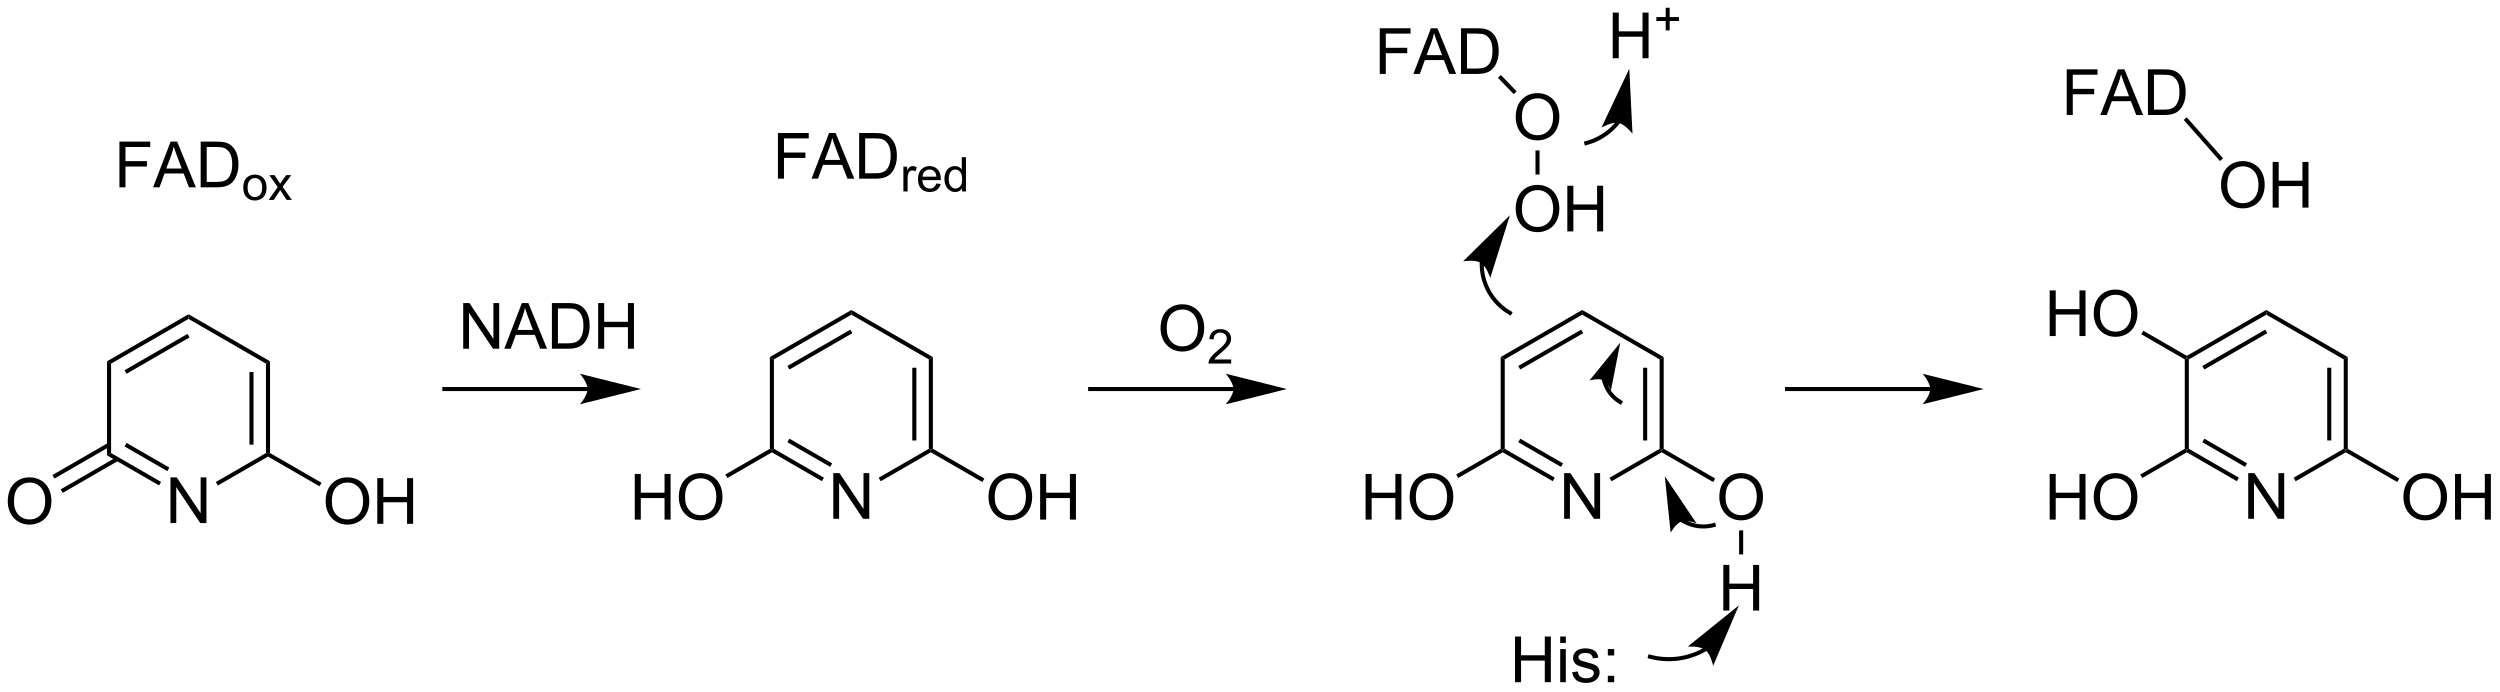 <?xml version="1.0" encoding="UTF-8"?>
<!DOCTYPE svg PUBLIC '-//W3C//DTD SVG 1.0//EN'
          'http://www.w3.org/TR/2001/REC-SVG-20010904/DTD/svg10.dtd'>
<svg stroke-dasharray="none" shape-rendering="auto" xmlns="http://www.w3.org/2000/svg" font-family="'Dialog'" text-rendering="auto" width="860" fill-opacity="1" color-interpolation="auto" color-rendering="auto" preserveAspectRatio="xMidYMid meet" font-size="12px" viewBox="0 0 860 238" fill="black" xmlns:xlink="http://www.w3.org/1999/xlink" stroke="black" image-rendering="auto" stroke-miterlimit="10" stroke-linecap="square" stroke-linejoin="miter" font-style="normal" stroke-width="1" height="238" stroke-dashoffset="0" font-weight="normal" stroke-opacity="1"
><!--Generated by the Batik Graphics2D SVG Generator--><defs id="genericDefs"
  /><g
  ><defs id="defs1"
    ><clipPath clipPathUnits="userSpaceOnUse" id="clipPath1"
      ><path d="M1.032 3.684 L323.344 3.684 L323.344 92.778 L1.032 92.778 L1.032 3.684 Z"
      /></clipPath
      ><clipPath clipPathUnits="userSpaceOnUse" id="clipPath2"
      ><path d="M14.705 13.299 L14.705 99.915 L328.056 99.915 L328.056 13.299 Z"
      /></clipPath
    ></defs
    ><g transform="scale(2.667,2.667) translate(-1.032,-3.684) matrix(1.029,0,0,1.029,-14.094,-9.995)"
    ><path d="M29.67 36.773 L29.67 31.047 L33.534 31.047 L33.534 31.721 L30.428 31.721 L30.428 33.495 L33.115 33.495 L33.115 34.172 L30.428 34.172 L30.428 36.773 L29.67 36.773 ZM33.887 36.773 L36.088 31.047 L36.906 31.047 L39.249 36.773 L38.385 36.773 L37.718 35.039 L35.322 35.039 L34.695 36.773 L33.887 36.773 ZM35.541 34.422 L37.484 34.422 L36.885 32.836 Q36.611 32.112 36.478 31.648 Q36.369 32.198 36.171 32.742 L35.541 34.422 ZM39.853 36.773 L39.853 31.047 L41.827 31.047 Q42.494 31.047 42.846 31.128 Q43.338 31.242 43.687 31.539 Q44.14 31.922 44.364 32.518 Q44.588 33.112 44.588 33.878 Q44.588 34.531 44.434 35.036 Q44.283 35.539 44.044 35.87 Q43.807 36.198 43.523 36.388 Q43.242 36.578 42.84 36.677 Q42.439 36.773 41.921 36.773 L39.853 36.773 ZM40.611 36.096 L41.835 36.096 Q42.4 36.096 42.723 35.992 Q43.046 35.886 43.236 35.695 Q43.507 35.425 43.656 34.971 Q43.807 34.516 43.807 33.867 Q43.807 32.969 43.512 32.487 Q43.218 32.003 42.796 31.839 Q42.492 31.721 41.814 31.721 L40.611 31.721 L40.611 36.096 Z" stroke="none" clip-path="url(#clipPath2)"
    /></g
    ><g transform="matrix(2.743,0,0,2.743,-40.335,-36.477)"
    ><path d="M45.213 36.817 Q45.213 35.954 45.693 35.538 Q46.096 35.192 46.672 35.192 Q47.314 35.192 47.721 35.612 Q48.129 36.032 48.129 36.774 Q48.129 37.373 47.947 37.719 Q47.767 38.063 47.424 38.254 Q47.08 38.444 46.672 38.444 Q46.02 38.444 45.615 38.026 Q45.213 37.606 45.213 36.817 ZM45.756 36.817 Q45.756 37.414 46.016 37.713 Q46.277 38.01 46.672 38.01 Q47.064 38.01 47.324 37.711 Q47.586 37.413 47.586 36.799 Q47.586 36.223 47.324 35.926 Q47.062 35.627 46.672 35.627 Q46.277 35.627 46.016 35.924 Q45.756 36.219 45.756 36.817 ZM48.395 38.373 L49.532 36.756 L48.479 35.262 L49.14 35.262 L49.616 35.991 Q49.751 36.2 49.833 36.34 Q49.962 36.147 50.071 35.996 L50.595 35.262 L51.225 35.262 L50.149 36.727 L51.307 38.373 L50.659 38.373 L50.02 37.407 L49.85 37.145 L49.034 38.373 L48.395 38.373 Z" stroke="none" clip-path="url(#clipPath2)"
    /></g
    ><g transform="matrix(2.743,0,0,2.743,-40.335,-36.477)"
    ><path d="M88.39 61.83 L70.428 61.83 L70.173 61.83 L70.173 62.34 L70.428 62.34 L88.39 62.34 L88.645 62.34 L88.645 61.83 L88.39 61.83 ZM95.089 62.085 L87.436 60.171 C87.436 60.171 88.39 61.247 88.39 62.085 C88.39 62.922 87.436 63.998 87.436 63.998 Z" stroke="none" clip-path="url(#clipPath2)"
    /></g
    ><g transform="matrix(2.743,0,0,2.743,-40.335,-36.477)"
    ><path d="M72.796 57.031 L72.796 51.304 L73.575 51.304 L76.583 55.799 L76.583 51.304 L77.309 51.304 L77.309 57.031 L76.531 57.031 L73.523 52.531 L73.523 57.031 L72.796 57.031 ZM77.951 57.031 L80.152 51.304 L80.969 51.304 L83.313 57.031 L82.449 57.031 L81.782 55.296 L79.386 55.296 L78.758 57.031 L77.951 57.031 ZM79.605 54.679 L81.548 54.679 L80.949 53.093 Q80.675 52.369 80.542 51.906 Q80.433 52.455 80.235 52.999 L79.605 54.679 ZM83.917 57.031 L83.917 51.304 L85.891 51.304 Q86.558 51.304 86.91 51.385 Q87.402 51.499 87.751 51.796 Q88.204 52.179 88.428 52.776 Q88.652 53.369 88.652 54.135 Q88.652 54.789 88.498 55.294 Q88.347 55.796 88.108 56.127 Q87.871 56.455 87.587 56.645 Q87.305 56.836 86.904 56.934 Q86.503 57.031 85.985 57.031 L83.917 57.031 ZM84.675 56.354 L85.899 56.354 Q86.464 56.354 86.787 56.249 Q87.11 56.143 87.3 55.953 Q87.571 55.682 87.719 55.229 Q87.871 54.773 87.871 54.124 Q87.871 53.226 87.576 52.744 Q87.282 52.26 86.86 52.096 Q86.555 51.979 85.878 51.979 L84.675 51.979 L84.675 56.354 ZM89.718 57.031 L89.718 51.304 L90.476 51.304 L90.476 53.656 L93.453 53.656 L93.453 51.304 L94.21 51.304 L94.21 57.031 L93.453 57.031 L93.453 54.33 L90.476 54.33 L90.476 57.031 L89.718 57.031 Z" stroke="none" clip-path="url(#clipPath2)"
    /></g
    ><g transform="matrix(2.743,0,0,2.743,-40.335,-36.477)"
    ><path d="M36.082 78.892 L36.082 73.165 L36.861 73.165 L39.869 77.66 L39.869 73.165 L40.595 73.165 L40.595 78.892 L39.817 78.892 L36.809 74.392 L36.809 78.892 L36.082 78.892 Z" stroke="none" clip-path="url(#clipPath2)"
    /></g
    ><g transform="matrix(2.743,0,0,2.743,-40.335,-36.477)"
    ><path d="M28.126 70.409 L28.636 70.115 L34.906 73.735 L34.651 74.177 ZM30.325 69.287 L35.687 72.383 L35.942 71.941 L30.58 68.845 Z" stroke="none" clip-path="url(#clipPath2)"
    /></g
    ><g transform="matrix(2.743,0,0,2.743,-40.335,-36.477)"
    ><path d="M42.029 74.186 L41.774 73.744 L48.059 70.115 L48.315 70.262 L48.315 70.557 Z" stroke="none" clip-path="url(#clipPath2)"
    /></g
    ><g transform="matrix(2.743,0,0,2.743,-40.335,-36.477)"
    ><path d="M48.57 70.115 L48.315 70.262 L48.059 70.115 L48.059 58.901 L48.57 58.606 ZM46.498 69.066 L46.498 59.95 L45.988 59.95 L45.988 69.066 Z" stroke="none" clip-path="url(#clipPath2)"
    /></g
    ><g transform="matrix(2.743,0,0,2.743,-40.335,-36.477)"
    ><path d="M48.57 58.606 L48.059 58.901 L38.348 53.294 L38.348 52.705 Z" stroke="none" clip-path="url(#clipPath2)"
    /></g
    ><g transform="matrix(2.743,0,0,2.743,-40.335,-36.477)"
    ><path d="M38.348 52.705 L38.348 53.294 L28.636 58.901 L28.126 58.606 ZM38.22 55.17 L30.325 59.729 L30.58 60.17 L38.475 55.612 Z" stroke="none" clip-path="url(#clipPath2)"
    /></g
    ><g transform="matrix(2.743,0,0,2.743,-40.335,-36.477)"
    ><path d="M28.126 58.606 L28.636 58.901 L28.636 70.115 L28.126 70.409 Z" stroke="none" clip-path="url(#clipPath2)"
    /></g
    ><g transform="matrix(2.743,0,0,2.743,-40.335,-36.477)"
    ><path d="M15.677 76.203 Q15.677 74.775 16.443 73.971 Q17.209 73.163 18.419 73.163 Q19.211 73.163 19.846 73.544 Q20.485 73.921 20.818 74.598 Q21.154 75.275 21.154 76.135 Q21.154 77.007 20.802 77.695 Q20.451 78.382 19.805 78.736 Q19.162 79.091 18.414 79.091 Q17.607 79.091 16.969 78.7 Q16.334 78.307 16.005 77.632 Q15.677 76.955 15.677 76.203 ZM16.459 76.213 Q16.459 77.249 17.013 77.846 Q17.57 78.439 18.412 78.439 Q19.266 78.439 19.818 77.838 Q20.372 77.236 20.372 76.132 Q20.372 75.432 20.136 74.911 Q19.899 74.39 19.443 74.104 Q18.99 73.814 18.422 73.814 Q17.617 73.814 17.037 74.369 Q16.459 74.921 16.459 76.213 Z" stroke="none" clip-path="url(#clipPath2)"
    /></g
    ><g transform="matrix(2.743,0,0,2.743,-40.335,-36.477)"
    ><path d="M28.253 68.845 L21.279 72.872 L21.534 73.314 L28.509 69.287 ZM29.289 70.639 L22.315 74.666 L22.57 75.108 L29.544 71.081 Z" stroke="none" clip-path="url(#clipPath2)"
    /></g
    ><g transform="matrix(2.743,0,0,2.743,-40.335,-36.477)"
    ><path d="M55.544 76.203 Q55.544 74.775 56.31 73.971 Q57.076 73.163 58.287 73.163 Q59.078 73.163 59.714 73.544 Q60.352 73.921 60.685 74.598 Q61.021 75.275 61.021 76.135 Q61.021 77.007 60.669 77.695 Q60.318 78.382 59.672 78.736 Q59.029 79.091 58.281 79.091 Q57.474 79.091 56.836 78.7 Q56.201 78.307 55.873 77.632 Q55.544 76.955 55.544 76.203 ZM56.326 76.213 Q56.326 77.249 56.88 77.846 Q57.438 78.439 58.279 78.439 Q59.133 78.439 59.685 77.838 Q60.24 77.236 60.24 76.132 Q60.24 75.432 60.003 74.911 Q59.766 74.39 59.31 74.104 Q58.857 73.814 58.289 73.814 Q57.484 73.814 56.904 74.369 Q56.326 74.921 56.326 76.213 ZM62.02 78.992 L62.02 73.265 L62.778 73.265 L62.778 75.617 L65.754 75.617 L65.754 73.265 L66.512 73.265 L66.512 78.992 L65.754 78.992 L65.754 76.291 L62.778 76.291 L62.778 78.992 L62.02 78.992 Z" stroke="none" clip-path="url(#clipPath2)"
    /></g
    ><g transform="matrix(2.743,0,0,2.743,-40.335,-36.477)"
    ><path d="M48.315 70.557 L48.315 70.262 L48.57 70.115 L55.028 73.844 L54.773 74.286 Z" stroke="none" clip-path="url(#clipPath2)"
    /></g
    ><g transform="matrix(2.743,0,0,2.743,-40.335,-36.477)"
    ><path d="M112.264 35.708 L112.264 29.981 L116.129 29.981 L116.129 30.656 L113.022 30.656 L113.022 32.429 L115.71 32.429 L115.71 33.106 L113.022 33.106 L113.022 35.708 L112.264 35.708 ZM116.482 35.708 L118.682 29.981 L119.5 29.981 L121.844 35.708 L120.979 35.708 L120.312 33.973 L117.916 33.973 L117.289 35.708 L116.482 35.708 ZM118.135 33.356 L120.078 33.356 L119.479 31.77 Q119.206 31.046 119.073 30.583 Q118.963 31.132 118.766 31.676 L118.135 33.356 ZM122.448 35.708 L122.448 29.981 L124.422 29.981 Q125.088 29.981 125.44 30.062 Q125.932 30.176 126.281 30.473 Q126.734 30.856 126.958 31.453 Q127.182 32.046 127.182 32.812 Q127.182 33.465 127.028 33.971 Q126.877 34.473 126.638 34.804 Q126.401 35.132 126.117 35.322 Q125.836 35.512 125.435 35.611 Q125.034 35.708 124.516 35.708 L122.448 35.708 ZM123.206 35.031 L124.43 35.031 Q124.995 35.031 125.317 34.926 Q125.641 34.82 125.831 34.63 Q126.101 34.359 126.25 33.906 Q126.401 33.45 126.401 32.801 Q126.401 31.903 126.107 31.421 Q125.812 30.937 125.391 30.773 Q125.086 30.656 124.409 30.656 L123.206 30.656 L123.206 35.031 Z" stroke="none" clip-path="url(#clipPath2)"
    /></g
    ><g transform="matrix(2.743,0,0,2.743,-40.335,-36.477)"
    ><path d="M127.999 37.308 L127.999 34.196 L128.473 34.196 L128.473 34.667 Q128.655 34.337 128.807 34.231 Q128.961 34.126 129.147 34.126 Q129.413 34.126 129.688 34.296 L129.506 34.784 Q129.313 34.671 129.12 34.671 Q128.948 34.671 128.809 34.775 Q128.672 34.878 128.614 35.064 Q128.526 35.345 128.526 35.679 L128.526 37.308 L127.999 37.308 ZM132.131 36.306 L132.676 36.372 Q132.547 36.851 132.198 37.114 Q131.85 37.378 131.309 37.378 Q130.625 37.378 130.225 36.958 Q129.827 36.536 129.827 35.778 Q129.827 34.993 130.231 34.56 Q130.635 34.126 131.28 34.126 Q131.903 34.126 132.297 34.552 Q132.694 34.976 132.694 35.745 Q132.694 35.792 132.692 35.886 L130.372 35.886 Q130.401 36.4 130.661 36.673 Q130.922 36.944 131.311 36.944 Q131.602 36.944 131.807 36.792 Q132.012 36.64 132.131 36.306 ZM130.401 35.452 L132.137 35.452 Q132.102 35.06 131.938 34.864 Q131.686 34.56 131.286 34.56 Q130.922 34.56 130.674 34.804 Q130.426 35.046 130.401 35.452 ZM135.357 37.308 L135.357 36.915 Q135.062 37.378 134.488 37.378 Q134.115 37.378 133.802 37.173 Q133.492 36.968 133.32 36.601 Q133.148 36.231 133.148 35.755 Q133.148 35.288 133.302 34.909 Q133.458 34.53 133.769 34.329 Q134.08 34.126 134.464 34.126 Q134.746 34.126 134.964 34.245 Q135.185 34.362 135.322 34.554 L135.322 33.013 L135.847 33.013 L135.847 37.308 L135.357 37.308 ZM133.691 35.755 Q133.691 36.353 133.943 36.65 Q134.195 36.944 134.537 36.944 Q134.882 36.944 135.125 36.661 Q135.367 36.378 135.367 35.798 Q135.367 35.159 135.121 34.86 Q134.875 34.562 134.513 34.562 Q134.162 34.562 133.925 34.849 Q133.691 35.136 133.691 35.755 Z" stroke="none" clip-path="url(#clipPath2)"
    /></g
    ><g transform="matrix(2.743,0,0,2.743,-40.335,-36.477)"
    ><path d="M160.248 54.498 Q160.248 53.071 161.013 52.266 Q161.779 51.459 162.99 51.459 Q163.782 51.459 164.417 51.839 Q165.055 52.217 165.388 52.894 Q165.725 53.571 165.725 54.43 Q165.725 55.303 165.373 55.99 Q165.021 56.678 164.375 57.032 Q163.732 57.386 162.985 57.386 Q162.178 57.386 161.54 56.995 Q160.904 56.602 160.576 55.928 Q160.248 55.25 160.248 54.498 ZM161.029 54.508 Q161.029 55.545 161.584 56.141 Q162.141 56.735 162.982 56.735 Q163.837 56.735 164.388 56.133 Q164.943 55.532 164.943 54.428 Q164.943 53.727 164.706 53.206 Q164.469 52.685 164.013 52.399 Q163.56 52.11 162.993 52.11 Q162.188 52.11 161.607 52.664 Q161.029 53.217 161.029 54.508 Z" stroke="none" clip-path="url(#clipPath2)"
    /></g
    ><g transform="matrix(2.743,0,0,2.743,-40.335,-36.477)"
    ><path d="M169.104 58.379 L169.104 58.887 L166.264 58.887 Q166.258 58.696 166.327 58.52 Q166.434 58.231 166.672 57.949 Q166.913 57.668 167.364 57.299 Q168.063 56.725 168.309 56.389 Q168.555 56.053 168.555 55.754 Q168.555 55.442 168.331 55.227 Q168.108 55.01 167.747 55.01 Q167.366 55.01 167.137 55.239 Q166.909 55.467 166.907 55.871 L166.364 55.817 Q166.42 55.209 166.784 54.893 Q167.147 54.574 167.758 54.574 Q168.377 54.574 168.737 54.918 Q169.098 55.26 169.098 55.766 Q169.098 56.024 168.993 56.274 Q168.887 56.522 168.641 56.797 Q168.397 57.072 167.829 57.553 Q167.354 57.951 167.219 58.094 Q167.084 58.236 166.997 58.379 L169.104 58.379 Z" stroke="none" clip-path="url(#clipPath2)"
    /></g
    ><g transform="matrix(2.743,0,0,2.743,-40.335,-36.477)"
    ><path d="M119.209 78.359 L119.209 72.632 L119.988 72.632 L122.996 77.127 L122.996 72.632 L123.722 72.632 L123.722 78.359 L122.944 78.359 L119.936 73.859 L119.936 78.359 L119.209 78.359 Z" stroke="none" clip-path="url(#clipPath2)"
    /></g
    ><g transform="matrix(2.743,0,0,2.743,-40.335,-36.477)"
    ><path d="M111.508 70.024 L111.508 69.729 L111.763 69.582 L118.033 73.202 L117.778 73.644 ZM113.452 68.754 L118.814 71.85 L119.069 71.408 L113.707 68.312 Z" stroke="none" clip-path="url(#clipPath2)"
    /></g
    ><g transform="matrix(2.743,0,0,2.743,-40.335,-36.477)"
    ><path d="M125.156 73.653 L124.901 73.211 L131.187 69.582 L131.442 69.729 L131.442 70.024 Z" stroke="none" clip-path="url(#clipPath2)"
    /></g
    ><g transform="matrix(2.743,0,0,2.743,-40.335,-36.477)"
    ><path d="M131.697 69.582 L131.442 69.729 L131.187 69.582 L131.187 58.368 L131.697 58.074 ZM129.625 68.533 L129.625 59.417 L129.115 59.417 L129.115 68.533 Z" stroke="none" clip-path="url(#clipPath2)"
    /></g
    ><g transform="matrix(2.743,0,0,2.743,-40.335,-36.477)"
    ><path d="M131.697 58.074 L131.187 58.368 L121.475 52.761 L121.475 52.172 Z" stroke="none" clip-path="url(#clipPath2)"
    /></g
    ><g transform="matrix(2.743,0,0,2.743,-40.335,-36.477)"
    ><path d="M121.475 52.172 L121.475 52.761 L111.763 58.368 L111.253 58.074 ZM121.347 54.638 L113.452 59.196 L113.707 59.638 L121.603 55.079 Z" stroke="none" clip-path="url(#clipPath2)"
    /></g
    ><g transform="matrix(2.743,0,0,2.743,-40.335,-36.477)"
    ><path d="M111.253 58.074 L111.763 58.368 L111.763 69.582 L111.508 69.729 L111.253 69.582 Z" stroke="none" clip-path="url(#clipPath2)"
    /></g
    ><g transform="matrix(2.743,0,0,2.743,-40.335,-36.477)"
    ><path d="M94.311 78.459 L94.311 72.732 L95.069 72.732 L95.069 75.084 L98.045 75.084 L98.045 72.732 L98.803 72.732 L98.803 78.459 L98.045 78.459 L98.045 75.758 L95.069 75.758 L95.069 78.459 L94.311 78.459 ZM99.836 75.67 Q99.836 74.243 100.601 73.438 Q101.367 72.631 102.578 72.631 Q103.37 72.631 104.005 73.011 Q104.643 73.388 104.976 74.066 Q105.312 74.743 105.312 75.602 Q105.312 76.474 104.961 77.162 Q104.609 77.849 103.963 78.204 Q103.32 78.558 102.573 78.558 Q101.765 78.558 101.127 78.167 Q100.492 77.774 100.164 77.099 Q99.836 76.422 99.836 75.67 ZM100.617 75.68 Q100.617 76.716 101.172 77.313 Q101.729 77.907 102.57 77.907 Q103.424 77.907 103.976 77.305 Q104.531 76.704 104.531 75.599 Q104.531 74.899 104.294 74.378 Q104.057 73.857 103.601 73.571 Q103.148 73.282 102.581 73.282 Q101.776 73.282 101.195 73.836 Q100.617 74.388 100.617 75.68 Z" stroke="none" clip-path="url(#clipPath2)"
    /></g
    ><g transform="matrix(2.743,0,0,2.743,-40.335,-36.477)"
    ><path d="M111.253 69.582 L111.508 69.729 L111.508 70.024 L105.927 73.246 L105.671 72.805 Z" stroke="none" clip-path="url(#clipPath2)"
    /></g
    ><g transform="matrix(2.743,0,0,2.743,-40.335,-36.477)"
    ><path d="M138.672 75.67 Q138.672 74.243 139.437 73.438 Q140.203 72.631 141.414 72.631 Q142.206 72.631 142.841 73.011 Q143.479 73.388 143.812 74.066 Q144.148 74.743 144.148 75.602 Q144.148 76.474 143.797 77.162 Q143.445 77.849 142.799 78.204 Q142.156 78.558 141.409 78.558 Q140.601 78.558 139.963 78.167 Q139.328 77.774 139 77.099 Q138.672 76.422 138.672 75.67 ZM139.453 75.68 Q139.453 76.716 140.008 77.313 Q140.565 77.907 141.406 77.907 Q142.26 77.907 142.812 77.305 Q143.367 76.704 143.367 75.599 Q143.367 74.899 143.13 74.378 Q142.893 73.857 142.437 73.571 Q141.984 73.282 141.416 73.282 Q140.612 73.282 140.031 73.836 Q139.453 74.388 139.453 75.68 ZM145.147 78.459 L145.147 72.732 L145.905 72.732 L145.905 75.084 L148.881 75.084 L148.881 72.732 L149.639 72.732 L149.639 78.459 L148.881 78.459 L148.881 75.758 L145.905 75.758 L145.905 78.459 L145.147 78.459 Z" stroke="none" clip-path="url(#clipPath2)"
    /></g
    ><g transform="matrix(2.743,0,0,2.743,-40.335,-36.477)"
    ><path d="M131.442 70.024 L131.442 69.729 L131.697 69.582 L138.155 73.311 L137.9 73.753 Z" stroke="none" clip-path="url(#clipPath2)"
    /></g
    ><g transform="matrix(2.743,0,0,2.743,-40.335,-36.477)"
    ><path d="M210.862 78.359 L210.862 72.632 L211.641 72.632 L214.649 77.127 L214.649 72.632 L215.375 72.632 L215.375 78.359 L214.597 78.359 L211.589 73.859 L211.589 78.359 L210.862 78.359 Z" stroke="none" clip-path="url(#clipPath2)"
    /></g
    ><g transform="matrix(2.743,0,0,2.743,-40.335,-36.477)"
    ><path d="M203.161 70.024 L203.161 69.729 L203.416 69.582 L209.686 73.202 L209.431 73.644 ZM205.105 68.754 L210.467 71.85 L210.722 71.408 L205.36 68.312 Z" stroke="none" clip-path="url(#clipPath2)"
    /></g
    ><g transform="matrix(2.743,0,0,2.743,-40.335,-36.477)"
    ><path d="M216.81 73.653 L216.554 73.211 L222.84 69.582 L223.095 69.729 L223.095 70.024 Z" stroke="none" clip-path="url(#clipPath2)"
    /></g
    ><g transform="matrix(2.743,0,0,2.743,-40.335,-36.477)"
    ><path d="M223.35 69.582 L223.095 69.729 L222.84 69.582 L222.84 58.368 L223.35 58.074 ZM221.278 68.533 L221.278 59.417 L220.768 59.417 L220.768 68.533 Z" stroke="none" clip-path="url(#clipPath2)"
    /></g
    ><g transform="matrix(2.743,0,0,2.743,-40.335,-36.477)"
    ><path d="M223.35 58.074 L222.84 58.368 L213.128 52.761 L213.128 52.172 Z" stroke="none" clip-path="url(#clipPath2)"
    /></g
    ><g transform="matrix(2.743,0,0,2.743,-40.335,-36.477)"
    ><path d="M213.128 52.172 L213.128 52.761 L203.416 58.368 L202.906 58.074 ZM213 54.638 L205.105 59.196 L205.36 59.638 L213.256 55.079 Z" stroke="none" clip-path="url(#clipPath2)"
    /></g
    ><g transform="matrix(2.743,0,0,2.743,-40.335,-36.477)"
    ><path d="M202.906 58.074 L203.416 58.368 L203.416 69.582 L203.161 69.729 L202.906 69.582 Z" stroke="none" clip-path="url(#clipPath2)"
    /></g
    ><g transform="matrix(2.743,0,0,2.743,-40.335,-36.477)"
    ><path d="M185.964 78.459 L185.964 72.732 L186.722 72.732 L186.722 75.084 L189.698 75.084 L189.698 72.732 L190.456 72.732 L190.456 78.459 L189.698 78.459 L189.698 75.758 L186.722 75.758 L186.722 78.459 L185.964 78.459 ZM191.489 75.67 Q191.489 74.243 192.254 73.438 Q193.02 72.631 194.231 72.631 Q195.023 72.631 195.658 73.011 Q196.296 73.388 196.629 74.066 Q196.965 74.743 196.965 75.602 Q196.965 76.474 196.614 77.162 Q196.262 77.849 195.616 78.204 Q194.973 78.558 194.226 78.558 Q193.418 78.558 192.78 78.167 Q192.145 77.774 191.817 77.099 Q191.489 76.422 191.489 75.67 ZM192.27 75.68 Q192.27 76.716 192.825 77.313 Q193.382 77.907 194.223 77.907 Q195.077 77.907 195.629 77.305 Q196.184 76.704 196.184 75.599 Q196.184 74.899 195.947 74.378 Q195.71 73.857 195.254 73.571 Q194.801 73.282 194.233 73.282 Q193.429 73.282 192.848 73.836 Q192.27 74.388 192.27 75.68 Z" stroke="none" clip-path="url(#clipPath2)"
    /></g
    ><g transform="matrix(2.743,0,0,2.743,-40.335,-36.477)"
    ><path d="M202.906 69.582 L203.161 69.729 L203.161 70.024 L197.58 73.246 L197.324 72.805 Z" stroke="none" clip-path="url(#clipPath2)"
    /></g
    ><g transform="matrix(2.743,0,0,2.743,-40.335,-36.477)"
    ><path d="M230.325 75.67 Q230.325 74.243 231.09 73.438 Q231.856 72.631 233.067 72.631 Q233.858 72.631 234.494 73.011 Q235.132 73.388 235.465 74.066 Q235.801 74.743 235.801 75.602 Q235.801 76.474 235.45 77.162 Q235.098 77.849 234.452 78.204 Q233.809 78.558 233.062 78.558 Q232.254 78.558 231.616 78.167 Q230.981 77.774 230.653 77.099 Q230.325 76.422 230.325 75.67 ZM231.106 75.68 Q231.106 76.716 231.661 77.313 Q232.218 77.907 233.059 77.907 Q233.913 77.907 234.465 77.305 Q235.02 76.704 235.02 75.599 Q235.02 74.899 234.783 74.378 Q234.546 73.857 234.09 73.571 Q233.637 73.282 233.069 73.282 Q232.265 73.282 231.684 73.836 Q231.106 74.388 231.106 75.68 Z" stroke="none" clip-path="url(#clipPath2)"
    /></g
    ><g transform="matrix(2.743,0,0,2.743,-40.335,-36.477)"
    ><path d="M223.095 70.024 L223.095 69.729 L223.35 69.582 L229.808 73.311 L229.553 73.753 Z" stroke="none" clip-path="url(#clipPath2)"
    /></g
    ><g transform="matrix(2.743,0,0,2.743,-40.335,-36.477)"
    ><path d="M187.74 22.568 L187.74 16.841 L191.605 16.841 L191.605 17.516 L188.498 17.516 L188.498 19.289 L191.186 19.289 L191.186 19.966 L188.498 19.966 L188.498 22.568 L187.74 22.568 ZM191.958 22.568 L194.158 16.841 L194.976 16.841 L197.32 22.568 L196.455 22.568 L195.788 20.834 L193.393 20.834 L192.765 22.568 L191.958 22.568 ZM193.612 20.216 L195.554 20.216 L194.955 18.631 Q194.682 17.907 194.549 17.443 Q194.44 17.992 194.242 18.537 L193.612 20.216 ZM197.924 22.568 L197.924 16.841 L199.898 16.841 Q200.565 16.841 200.916 16.922 Q201.408 17.037 201.757 17.334 Q202.21 17.716 202.434 18.313 Q202.658 18.907 202.658 19.672 Q202.658 20.326 202.505 20.831 Q202.354 21.334 202.114 21.664 Q201.877 21.992 201.593 22.183 Q201.312 22.373 200.911 22.472 Q200.51 22.568 199.992 22.568 L197.924 22.568 ZM198.682 21.891 L199.906 21.891 Q200.471 21.891 200.794 21.787 Q201.117 21.68 201.307 21.49 Q201.578 21.219 201.726 20.766 Q201.877 20.31 201.877 19.662 Q201.877 18.763 201.583 18.282 Q201.288 17.797 200.867 17.633 Q200.562 17.516 199.885 17.516 L198.682 17.516 L198.682 21.891 Z" stroke="none" clip-path="url(#clipPath2)"
    /></g
    ><g transform="matrix(2.743,0,0,2.743,-40.335,-36.477)"
    ><path d="M204.788 28.017 Q204.788 26.59 205.553 25.785 Q206.319 24.978 207.53 24.978 Q208.321 24.978 208.957 25.358 Q209.595 25.736 209.928 26.413 Q210.264 27.09 210.264 27.949 Q210.264 28.822 209.913 29.509 Q209.561 30.197 208.915 30.551 Q208.272 30.905 207.525 30.905 Q206.717 30.905 206.079 30.514 Q205.444 30.121 205.116 29.447 Q204.788 28.769 204.788 28.017 ZM205.569 28.027 Q205.569 29.064 206.124 29.66 Q206.681 30.254 207.522 30.254 Q208.376 30.254 208.928 29.652 Q209.483 29.051 209.483 27.947 Q209.483 27.246 209.246 26.725 Q209.009 26.204 208.553 25.918 Q208.1 25.629 207.532 25.629 Q206.728 25.629 206.147 26.183 Q205.569 26.736 205.569 28.027 Z" stroke="none" clip-path="url(#clipPath2)"
    /></g
    ><g transform="matrix(2.743,0,0,2.743,-40.335,-36.477)"
    ><path d="M202.559 23.056 L202.926 22.701 L204.909 24.755 L204.542 25.109 Z" stroke="none" clip-path="url(#clipPath2)"
    /></g
    ><g transform="matrix(2.743,0,0,2.743,-40.335,-36.477)"
    ><path d="M204.788 39.526 Q204.788 38.099 205.553 37.294 Q206.319 36.486 207.53 36.486 Q208.321 36.486 208.957 36.867 Q209.595 37.244 209.928 37.921 Q210.264 38.599 210.264 39.458 Q210.264 40.33 209.913 41.018 Q209.561 41.705 208.915 42.059 Q208.272 42.414 207.525 42.414 Q206.717 42.414 206.079 42.023 Q205.444 41.63 205.116 40.955 Q204.788 40.278 204.788 39.526 ZM205.569 39.536 Q205.569 40.572 206.124 41.169 Q206.681 41.763 207.522 41.763 Q208.376 41.763 208.928 41.161 Q209.483 40.559 209.483 39.455 Q209.483 38.755 209.246 38.234 Q209.009 37.713 208.553 37.427 Q208.1 37.138 207.532 37.138 Q206.728 37.138 206.147 37.692 Q205.569 38.244 205.569 39.536 ZM211.263 42.315 L211.263 36.588 L212.021 36.588 L212.021 38.94 L214.997 38.94 L214.997 36.588 L215.755 36.588 L215.755 42.315 L214.997 42.315 L214.997 39.614 L212.021 39.614 L212.021 42.315 L211.263 42.315 Z" stroke="none" clip-path="url(#clipPath2)"
    /></g
    ><g transform="matrix(2.743,0,0,2.743,-40.335,-36.477)"
    ><path d="M207.269 32.161 L207.78 32.161 L207.78 35.186 L207.269 35.186 Z" stroke="none" clip-path="url(#clipPath2)"
    /></g
    ><g transform="matrix(2.743,0,0,2.743,-40.335,-36.477)"
    ><path d="M296.654 78.359 L296.654 72.632 L297.433 72.632 L300.44 77.127 L300.44 72.632 L301.167 72.632 L301.167 78.359 L300.388 78.359 L297.38 73.859 L297.38 78.359 L296.654 78.359 Z" stroke="none" clip-path="url(#clipPath2)"
    /></g
    ><g transform="matrix(2.743,0,0,2.743,-40.335,-36.477)"
    ><path d="M288.953 70.024 L288.953 69.729 L289.208 69.582 L295.478 73.202 L295.222 73.644 ZM290.897 68.754 L296.258 71.85 L296.513 71.408 L291.152 68.312 Z" stroke="none" clip-path="url(#clipPath2)"
    /></g
    ><g transform="matrix(2.743,0,0,2.743,-40.335,-36.477)"
    ><path d="M302.601 73.653 L302.346 73.211 L308.631 69.582 L308.886 69.729 L308.886 70.024 Z" stroke="none" clip-path="url(#clipPath2)"
    /></g
    ><g transform="matrix(2.743,0,0,2.743,-40.335,-36.477)"
    ><path d="M309.141 69.582 L308.886 69.729 L308.631 69.582 L308.631 58.368 L309.141 58.074 ZM307.07 68.533 L307.07 59.417 L306.56 59.417 L306.56 68.533 Z" stroke="none" clip-path="url(#clipPath2)"
    /></g
    ><g transform="matrix(2.743,0,0,2.743,-40.335,-36.477)"
    ><path d="M309.141 58.074 L308.631 58.368 L298.92 52.761 L298.92 52.172 Z" stroke="none" clip-path="url(#clipPath2)"
    /></g
    ><g transform="matrix(2.743,0,0,2.743,-40.335,-36.477)"
    ><path d="M298.92 52.172 L298.92 52.761 L289.208 58.368 L288.953 58.221 L288.953 57.926 ZM298.792 54.638 L290.897 59.196 L291.152 59.638 L299.047 55.079 Z" stroke="none" clip-path="url(#clipPath2)"
    /></g
    ><g transform="matrix(2.743,0,0,2.743,-40.335,-36.477)"
    ><path d="M288.698 58.368 L288.953 58.221 L289.208 58.368 L289.208 69.582 L288.953 69.729 L288.698 69.582 Z" stroke="none" clip-path="url(#clipPath2)"
    /></g
    ><g transform="matrix(2.743,0,0,2.743,-40.335,-36.477)"
    ><path d="M271.755 78.459 L271.755 72.732 L272.513 72.732 L272.513 75.084 L275.49 75.084 L275.49 72.732 L276.248 72.732 L276.248 78.459 L275.49 78.459 L275.49 75.758 L272.513 75.758 L272.513 78.459 L271.755 78.459 ZM277.28 75.67 Q277.28 74.243 278.046 73.438 Q278.811 72.631 280.022 72.631 Q280.814 72.631 281.449 73.011 Q282.087 73.388 282.421 74.066 Q282.757 74.743 282.757 75.602 Q282.757 76.474 282.405 77.162 Q282.054 77.849 281.408 78.204 Q280.765 78.558 280.017 78.558 Q279.21 78.558 278.572 78.167 Q277.936 77.774 277.608 77.099 Q277.28 76.422 277.28 75.67 ZM278.061 75.68 Q278.061 76.716 278.616 77.313 Q279.173 77.907 280.015 77.907 Q280.869 77.907 281.421 77.305 Q281.976 76.704 281.976 75.599 Q281.976 74.899 281.738 74.378 Q281.502 73.857 281.046 73.571 Q280.593 73.282 280.025 73.282 Q279.22 73.282 278.64 73.836 Q278.061 74.388 278.061 75.68 Z" stroke="none" clip-path="url(#clipPath2)"
    /></g
    ><g transform="matrix(2.743,0,0,2.743,-40.335,-36.477)"
    ><path d="M288.698 69.582 L288.953 69.729 L288.953 70.024 L283.371 73.246 L283.116 72.805 Z" stroke="none" clip-path="url(#clipPath2)"
    /></g
    ><g transform="matrix(2.743,0,0,2.743,-40.335,-36.477)"
    ><path d="M316.116 75.67 Q316.116 74.243 316.882 73.438 Q317.647 72.631 318.858 72.631 Q319.65 72.631 320.285 73.011 Q320.923 73.388 321.257 74.066 Q321.593 74.743 321.593 75.602 Q321.593 76.474 321.241 77.162 Q320.89 77.849 320.244 78.204 Q319.601 78.558 318.853 78.558 Q318.046 78.558 317.408 78.167 Q316.772 77.774 316.444 77.099 Q316.116 76.422 316.116 75.67 ZM316.897 75.68 Q316.897 76.716 317.452 77.313 Q318.009 77.907 318.851 77.907 Q319.705 77.907 320.257 77.305 Q320.811 76.704 320.811 75.599 Q320.811 74.899 320.574 74.378 Q320.337 73.857 319.882 73.571 Q319.429 73.282 318.861 73.282 Q318.056 73.282 317.476 73.836 Q316.897 74.388 316.897 75.68 ZM322.591 78.459 L322.591 72.732 L323.349 72.732 L323.349 75.084 L326.326 75.084 L326.326 72.732 L327.084 72.732 L327.084 78.459 L326.326 78.459 L326.326 75.758 L323.349 75.758 L323.349 78.459 L322.591 78.459 Z" stroke="none" clip-path="url(#clipPath2)"
    /></g
    ><g transform="matrix(2.743,0,0,2.743,-40.335,-36.477)"
    ><path d="M308.886 70.024 L308.886 69.729 L309.141 69.582 L315.6 73.311 L315.345 73.753 Z" stroke="none" clip-path="url(#clipPath2)"
    /></g
    ><g transform="matrix(2.743,0,0,2.743,-40.335,-36.477)"
    ><path d="M273.894 27.723 L273.894 21.997 L277.759 21.997 L277.759 22.671 L274.652 22.671 L274.652 24.445 L277.339 24.445 L277.339 25.122 L274.652 25.122 L274.652 27.723 L273.894 27.723 ZM278.111 27.723 L280.312 21.997 L281.13 21.997 L283.473 27.723 L282.609 27.723 L281.942 25.989 L279.546 25.989 L278.919 27.723 L278.111 27.723 ZM279.765 25.372 L281.708 25.372 L281.109 23.786 Q280.835 23.062 280.702 22.598 Q280.593 23.148 280.395 23.692 L279.765 25.372 ZM284.077 27.723 L284.077 21.997 L286.051 21.997 Q286.718 21.997 287.07 22.077 Q287.562 22.192 287.911 22.489 Q288.364 22.872 288.588 23.468 Q288.812 24.062 288.812 24.827 Q288.812 25.481 288.658 25.986 Q288.507 26.489 288.268 26.82 Q288.031 27.148 287.747 27.338 Q287.466 27.528 287.065 27.627 Q286.663 27.723 286.145 27.723 L284.077 27.723 ZM284.835 27.046 L286.059 27.046 Q286.624 27.046 286.947 26.942 Q287.27 26.835 287.46 26.645 Q287.731 26.374 287.88 25.921 Q288.031 25.465 288.031 24.817 Q288.031 23.918 287.736 23.437 Q287.442 22.952 287.02 22.788 Q286.716 22.671 286.038 22.671 L284.835 22.671 L284.835 27.046 Z" stroke="none" clip-path="url(#clipPath2)"
    /></g
    ><g transform="matrix(2.743,0,0,2.743,-40.335,-36.477)"
    ><path d="M293.243 36.543 Q293.243 35.116 294.009 34.311 Q294.775 33.504 295.986 33.504 Q296.777 33.504 297.413 33.884 Q298.051 34.261 298.384 34.939 Q298.72 35.616 298.72 36.475 Q298.72 37.347 298.368 38.035 Q298.017 38.722 297.371 39.077 Q296.728 39.431 295.98 39.431 Q295.173 39.431 294.535 39.04 Q293.9 38.647 293.572 37.972 Q293.243 37.295 293.243 36.543 ZM294.025 36.553 Q294.025 37.59 294.579 38.186 Q295.137 38.78 295.978 38.78 Q296.832 38.78 297.384 38.178 Q297.939 37.577 297.939 36.472 Q297.939 35.772 297.702 35.251 Q297.465 34.73 297.009 34.444 Q296.556 34.155 295.988 34.155 Q295.183 34.155 294.603 34.709 Q294.025 35.261 294.025 36.553 ZM299.719 39.332 L299.719 33.605 L300.476 33.605 L300.476 35.957 L303.453 35.957 L303.453 33.605 L304.211 33.605 L304.211 39.332 L303.453 39.332 L303.453 36.631 L300.476 36.631 L300.476 39.332 L299.719 39.332 Z" stroke="none" clip-path="url(#clipPath2)"
    /></g
    ><g transform="matrix(2.743,0,0,2.743,-40.335,-36.477)"
    ><path d="M288.564 28.341 L288.946 28.003 L293.497 33.158 L293.114 33.495 Z" stroke="none" clip-path="url(#clipPath2)"
    /></g
    ><g transform="matrix(2.743,0,0,2.743,-40.335,-36.477)"
    ><path d="M271.755 55.441 L271.755 49.715 L272.513 49.715 L272.513 52.066 L275.49 52.066 L275.49 49.715 L276.248 49.715 L276.248 55.441 L275.49 55.441 L275.49 52.741 L272.513 52.741 L272.513 55.441 L271.755 55.441 ZM277.28 52.652 Q277.28 51.225 278.046 50.421 Q278.811 49.613 280.022 49.613 Q280.814 49.613 281.449 49.993 Q282.087 50.371 282.421 51.048 Q282.757 51.725 282.757 52.585 Q282.757 53.457 282.405 54.145 Q282.054 54.832 281.408 55.186 Q280.765 55.54 280.017 55.54 Q279.21 55.54 278.572 55.15 Q277.936 54.757 277.608 54.082 Q277.28 53.405 277.28 52.652 ZM278.061 52.663 Q278.061 53.699 278.616 54.296 Q279.173 54.889 280.015 54.889 Q280.869 54.889 281.421 54.288 Q281.976 53.686 281.976 52.582 Q281.976 51.882 281.738 51.361 Q281.502 50.84 281.046 50.553 Q280.593 50.264 280.025 50.264 Q279.22 50.264 278.64 50.819 Q278.061 51.371 278.061 52.663 Z" stroke="none" clip-path="url(#clipPath2)"
    /></g
    ><g transform="matrix(2.743,0,0,2.743,-40.335,-36.477)"
    ><path d="M288.953 57.926 L288.953 58.221 L288.698 58.368 L283.241 55.218 L283.496 54.776 Z" stroke="none" clip-path="url(#clipPath2)"
    /></g
    ><g transform="matrix(2.743,0,0,2.743,-40.335,-36.477)"
    ><path d="M169.386 61.83 L151.424 61.83 L151.168 61.83 L151.168 62.34 L151.424 62.34 L169.386 62.34 L169.641 62.34 L169.641 61.83 L169.386 61.83 ZM176.085 62.085 L168.431 60.171 C168.431 60.171 169.386 61.247 169.386 62.085 C169.386 62.922 168.431 63.998 168.431 63.998 Z" stroke="none" clip-path="url(#clipPath2)"
    /></g
    ><g transform="matrix(2.743,0,0,2.743,-40.335,-36.477)"
    ><path d="M256.776 61.83 L238.814 61.83 L238.559 61.83 L238.559 62.34 L238.814 62.34 L256.776 62.34 L257.031 62.34 L257.031 61.83 L256.776 61.83 ZM263.475 62.085 L255.821 60.171 C255.821 60.171 256.776 61.247 256.776 62.085 C256.776 62.922 255.821 63.998 255.821 63.998 Z" stroke="none" clip-path="url(#clipPath2)"
    /></g
    ><g transform="matrix(2.743,0,0,2.743,-40.335,-36.477)"
    ><path d="M230.827 89.867 L230.827 84.141 L231.585 84.141 L231.585 86.492 L234.562 86.492 L234.562 84.141 L235.319 84.141 L235.319 89.867 L234.562 89.867 L234.562 87.167 L231.585 87.167 L231.585 89.867 L230.827 89.867 Z" stroke="none" clip-path="url(#clipPath2)"
    /></g
    ><g transform="matrix(2.743,0,0,2.743,-40.335,-36.477)"
    ><path d="M232.806 79.814 L233.317 79.814 L233.317 82.829 L232.806 82.829 Z" stroke="none" clip-path="url(#clipPath2)"
    /></g
    ><g transform="matrix(2.743,0,0,2.743,-40.335,-36.477)"
    ><path d="M204.703 98.849 L204.703 93.122 L205.461 93.122 L205.461 95.474 L208.438 95.474 L208.438 93.122 L209.196 93.122 L209.196 98.849 L208.438 98.849 L208.438 96.148 L205.461 96.148 L205.461 98.849 L204.703 98.849 ZM210.371 93.929 L210.371 93.122 L211.075 93.122 L211.075 93.929 L210.371 93.929 ZM210.371 98.849 L210.371 94.7 L211.075 94.7 L211.075 98.849 L210.371 98.849 ZM211.865 97.609 L212.56 97.5 Q212.618 97.919 212.886 98.143 Q213.154 98.364 213.633 98.364 Q214.118 98.364 214.352 98.166 Q214.586 97.969 214.586 97.703 Q214.586 97.466 214.381 97.328 Q214.235 97.234 213.662 97.091 Q212.888 96.896 212.589 96.752 Q212.29 96.609 212.136 96.359 Q211.982 96.106 211.982 95.802 Q211.982 95.523 212.107 95.289 Q212.235 95.052 212.453 94.896 Q212.618 94.773 212.901 94.69 Q213.185 94.606 213.508 94.606 Q213.998 94.606 214.365 94.747 Q214.735 94.888 214.909 95.127 Q215.086 95.367 215.154 95.771 L214.466 95.864 Q214.42 95.544 214.193 95.364 Q213.969 95.185 213.56 95.185 Q213.076 95.185 212.868 95.346 Q212.662 95.505 212.662 95.719 Q212.662 95.856 212.748 95.966 Q212.834 96.078 213.016 96.153 Q213.123 96.192 213.638 96.333 Q214.383 96.531 214.678 96.659 Q214.974 96.786 215.141 97.028 Q215.31 97.271 215.31 97.63 Q215.31 97.981 215.105 98.291 Q214.899 98.601 214.511 98.773 Q214.125 98.942 213.638 98.942 Q212.828 98.942 212.404 98.606 Q211.982 98.271 211.865 97.609 ZM216.341 95.5 L216.341 94.7 L217.141 94.7 L217.141 95.5 L216.341 95.5 ZM216.341 98.849 L216.341 98.047 L217.141 98.047 L217.141 98.849 L216.341 98.849 Z" stroke="none" clip-path="url(#clipPath2)"
    /></g
    ><g transform="matrix(2.743,0,0,2.743,-40.335,-36.477)"
    ><path d="M216.958 20.604 L216.958 14.877 L217.716 14.877 L217.716 17.229 L220.693 17.229 L220.693 14.877 L221.451 14.877 L221.451 20.604 L220.693 20.604 L220.693 17.904 L217.716 17.904 L217.716 20.604 L216.958 20.604 Z" stroke="none" clip-path="url(#clipPath2)"
    /></g
    ><g transform="matrix(2.743,0,0,2.743,-40.335,-36.477)"
    ><path d="M223.599 17.109 L223.599 15.931 L222.429 15.931 L222.429 15.439 L223.599 15.439 L223.599 14.271 L224.097 14.271 L224.097 15.439 L225.265 15.439 L225.265 15.931 L224.097 15.931 L224.097 17.109 L223.599 17.109 Z" stroke="none" clip-path="url(#clipPath2)"
    /></g
    ><g transform="matrix(2.743,0,0,2.743,-40.335,-36.477)"
    ><path d="M228.516 94.462 L228.516 94.463 L228.512 94.465 L228.506 94.469 C228.475 94.487 228.443 94.506 228.411 94.524 C227.394 95.111 226.282 95.484 225.141 95.634 C224 95.784 222.829 95.712 221.696 95.408 L221.449 95.342 L221.318 95.835 L221.564 95.901 C222.763 96.222 224 96.299 225.208 96.14 C226.415 95.981 227.591 95.587 228.666 94.966 C228.7 94.947 228.733 94.927 228.766 94.907 L228.773 94.904 L228.775 94.902 L228.775 94.902 L228.995 94.772 L228.736 94.333 L228.516 94.462 ZM232.78 89.217 L226.359 94.39 C226.359 94.39 227.859 94.272 228.557 94.799 C229.255 95.327 229.549 96.804 229.549 96.804 Z" stroke="none" clip-path="url(#clipPath2)"
    /></g
    ><g transform="matrix(2.743,0,0,2.743,-40.335,-36.477)"
    ><path d="M217.519 28.362 L217.519 28.363 L217.518 28.363 L217.512 28.372 C217.494 28.395 217.476 28.419 217.458 28.442 C217.385 28.534 217.309 28.626 217.232 28.715 C216.922 29.072 216.576 29.401 216.199 29.695 C215.445 30.282 214.562 30.732 213.579 30.996 L213.333 31.062 L213.464 31.555 L213.711 31.489 C214.76 31.208 215.704 30.727 216.512 30.097 C216.916 29.783 217.285 29.431 217.617 29.049 C217.7 28.954 217.78 28.857 217.858 28.757 C217.878 28.732 217.897 28.708 217.916 28.683 L217.923 28.673 L217.925 28.671 L217.927 28.668 L218.08 28.464 L217.673 28.158 L217.519 28.362 ZM219.034 21.907 L215.546 29.301 C215.546 29.301 216.833 28.546 217.684 28.715 C218.535 28.884 219.436 30.073 219.436 30.073 Z" stroke="none" clip-path="url(#clipPath2)"
    /></g
    ><g transform="matrix(2.743,0,0,2.743,-40.335,-36.477)"
    ><path d="M200.282 46.047 L200.282 46.047 C200.28 46.088 200.279 46.129 200.277 46.169 C200.275 46.251 200.273 46.332 200.273 46.414 C200.273 47.721 200.622 48.98 201.255 50.076 C201.887 51.171 202.803 52.103 203.935 52.757 L204.156 52.884 L204.411 52.442 L204.19 52.315 C203.135 51.706 202.284 50.839 201.696 49.821 C201.109 48.803 200.784 47.632 200.784 46.414 C200.784 46.338 200.785 46.262 200.787 46.186 C200.789 46.148 200.79 46.111 200.792 46.072 L200.792 46.072 L200.805 45.817 L200.295 45.792 L200.282 46.047 ZM204.063 40.292 L198.184 46.074 C198.184 46.074 199.665 45.808 200.412 46.264 C201.158 46.721 201.597 48.161 201.597 48.161 Z" stroke="none" clip-path="url(#clipPath2)"
    /></g
    ><g transform="matrix(2.743,0,0,2.743,-40.335,-36.477)"
    ><path d="M215.565 60.771 L215.565 60.773 L215.566 60.777 C215.568 60.789 215.57 60.802 215.572 60.814 C215.577 60.839 215.582 60.863 215.587 60.887 C215.606 60.985 215.629 61.081 215.655 61.178 C215.758 61.56 215.911 61.926 216.108 62.267 C216.501 62.949 217.072 63.529 217.776 63.936 L217.997 64.063 L218.252 63.621 L218.031 63.494 C217.404 63.132 216.899 62.617 216.55 62.012 C216.375 61.71 216.239 61.384 216.147 61.044 C216.125 60.96 216.104 60.873 216.087 60.787 C216.082 60.765 216.078 60.744 216.074 60.722 C216.072 60.711 216.07 60.7 216.068 60.689 L216.067 60.685 L216.067 60.683 L216.023 60.431 L215.521 60.519 L215.565 60.771 ZM217.904 56.262 L214.043 61.013 C214.043 61.013 215.114 60.695 215.702 60.97 C216.291 61.245 216.733 62.271 216.733 62.271 Z" stroke="none" clip-path="url(#clipPath2)"
    /></g
    ><g transform="matrix(2.743,0,0,2.743,-40.335,-36.477)"
    ><path d="M225.298 78.623 L225.298 78.623 L225.297 78.622 L225.301 78.625 C225.314 78.634 225.325 78.642 225.337 78.65 C225.361 78.666 225.384 78.682 225.408 78.698 C225.504 78.762 225.601 78.822 225.701 78.879 C226.097 79.107 226.52 79.281 226.959 79.399 C227.837 79.634 228.774 79.642 229.681 79.399 L229.927 79.333 L229.796 78.84 L229.549 78.906 C228.729 79.126 227.882 79.118 227.091 78.906 C226.695 78.8 226.313 78.642 225.955 78.437 C225.866 78.386 225.777 78.331 225.691 78.274 C225.669 78.259 225.648 78.245 225.626 78.23 C225.616 78.222 225.605 78.215 225.594 78.207 L225.591 78.205 L225.589 78.204 L225.587 78.202 L225.376 78.058 L225.087 78.478 L225.298 78.623 ZM223.487 73.025 L224.22 80.106 C224.22 80.106 224.838 78.963 225.548 78.705 C226.258 78.448 227.466 78.928 227.466 78.928 Z" stroke="none" clip-path="url(#clipPath2)"
    /></g
  ></g
></svg
>
